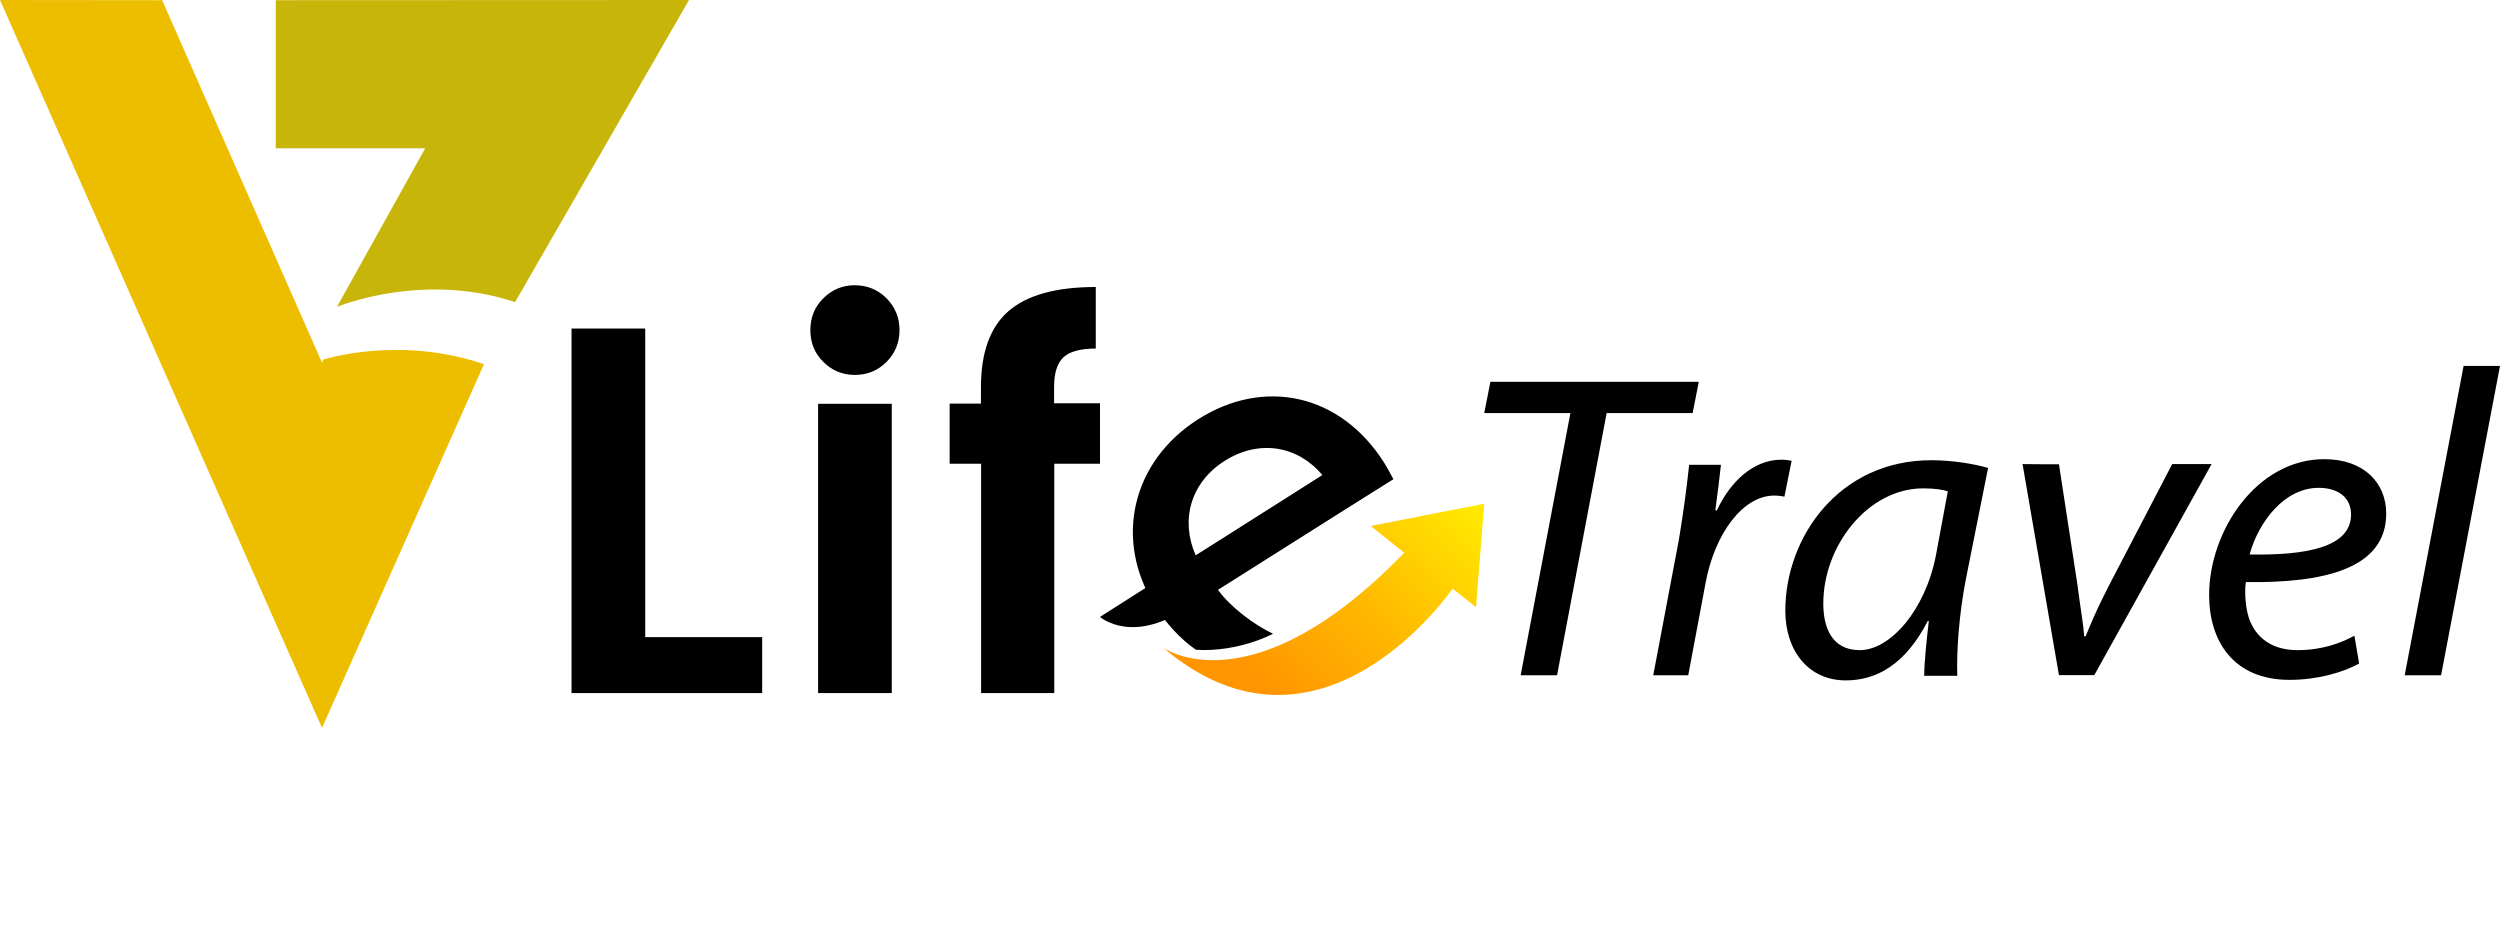 <?xml version="1.0" encoding="utf-8"?>
<!-- Generator: Adobe Illustrator 27.1.0, SVG Export Plug-In . SVG Version: 6.00 Build 0)  -->
<svg version="1.1" id="Layer_1" xmlns="http://www.w3.org/2000/svg" xmlns:xlink="http://www.w3.org/1999/xlink" x="0px" y="0px"
	 viewBox="0 0 1421.6 535.5" style="enable-background:new 0 0 1421.6 535.5;" xml:space="preserve">
<style type="text/css">
	.st0{fill:#EDBE00;}
	.st1{fill:#C8B50A;}
	.st2{fill:none;}
	.st3{fill:url(#SVGID_1_);}
</style>
<g>
	<path d="M893,234.9H844l3.5-17.8h118.5l-3.5,17.8h-48.9L885.4,384h-20.7L893,234.9z"/>
	<path d="M940.1,384l14.6-77.2c2.6-15.7,4.7-31.5,5.8-42.5h18.1c-0.9,8.4-2,16.9-3.2,25.9h0.9c7.6-16.3,20.7-28.8,36.7-28.8
		c2,0,4.1,0.3,5.8,0.6l-4.1,20.4c-1.5-0.3-3.5-0.6-5.8-0.6c-17.8,0-33.8,21.6-39,49.5L960,384H940.1z"/>
	<path d="M1094.2,384c0-7.3,1.2-18.6,2.6-30.9h-0.6c-12.8,25-29.4,33.8-46.6,33.8c-21.3,0-34.4-16.9-34.4-39.6
		c0-41.9,30.6-85.6,83-85.6c11.7,0,24.2,2,32.3,4.4l-12.5,62.6c-4.1,20.7-5.5,42.2-5,55.6h-18.9V384z M1107.6,279.4
		c-2.6-0.9-7.3-1.7-14-1.7c-31.2,0-56.8,32.3-56.8,65.5c0,13.4,4.7,26.5,20.7,26.5c17.2,0,37.3-22.4,43.4-54.2L1107.6,279.4z"/>
	<path d="M1170.8,264l10.5,68.4c1.7,13.7,3.5,22.7,3.8,29.4h0.9c2.6-6.4,5.8-14.3,12.8-28l36.4-69.9h22.4l-66.7,120h-20.1l-20.7-120
		C1150.2,264,1170.8,264,1170.8,264z"/>
	<path d="M1341.5,377.3c-9,5-23.6,9.3-39.6,9.3c-31.7,0-45.7-21.8-45.7-48.3c0-36.1,26.8-77.2,65.5-77.2c22.7,0,35.2,13.7,35.2,30.9
		c0,31.5-35.5,39.6-79.8,39c-0.9,5.2-0.3,16.3,2.6,22.7c4.7,10.8,14.3,16,26.8,16c14,0,24.8-4.1,32.3-8.2L1341.5,377.3z
		 M1318.5,277.4c-19.5,0-34.1,19.2-39.3,37.9c32.3,0.6,57.7-4.1,57.7-22.7C1336.9,282.9,1329.6,277.4,1318.5,277.4z"/>
	<path d="M1367.4,384l33.5-175.9h20.7L1388.1,384H1367.4z"/>
</g>
<g>
	<g>
		<path d="M366.9,362.3h66.5v31.8H325V186.8h41.9V362.3z"/>
		<path d="M468.2,169.6c4.9-4.9,10.9-7.4,17.8-7.4c7.1,0,13.2,2.5,18.1,7.4c4.9,5,7.4,11,7.4,18.1s-2.5,13.2-7.4,18.1
			c-5,5-11,7.4-18.1,7.4c-6.9,0-12.9-2.5-17.8-7.4c-5-4.9-7.4-11-7.4-18.1S463.2,174.5,468.2,169.6z M507.1,229.6v164.5h-41.9V229.6
			H507.1z"/>
		<path d="M625.6,263.7h-26.1v130.4h-41.6V263.7H540v-34.2h17.8v-9.2c0-19.8,5.2-34.3,15.7-43.4c10.5-9.1,27-13.7,49.6-13.7v35
			c-8.7,0-14.9,1.7-18.4,5c-3.6,3.4-5.3,9-5.3,16.9v9.2h26.1V263.7z"/>
	</g>
</g>
<g>
	<path class="st0" d="M183.1,206.2l0.7-1.7c0,0,43.1-14,91.4,2.6l-92.1,206.8L0,0l92.2,0.1L183.1,206.2z"/>
	<path class="st1" d="M191.6,174.5c0,0,48.5-20.3,101.3-2.7L391.8,0l-235,0.1v84.2h85L191.6,174.5z"/>
</g>
<path class="st2" d="M661.1,258.7c-2.3-2.6-4.4-5-6.6-7.4c-2.4,2.5-4.8,5-7.2,7.4c4.5,0,9.1,0,13.6,0
	C661,258.7,661.1,258.7,661.1,258.7z"/>
<g>
	<g>
		<g>
			<path d="M680.1,369.5c-8.7-5.9-17-15-23.2-24.8c-23.9-37.8-13.2-82.5,24.6-106.4c37.1-23.5,80.6-14.7,105.7,25
				c1.5,2.4,3.5,6.1,5.1,9.1l-99.7,63c7,9.8,20.7,20,31.3,25C723.9,360.4,704.2,371,680.1,369.5z M679.9,315.8l72.1-45.6
				c-14-16.8-36-20.5-55.5-8.2C677.2,274.2,671,295.4,679.9,315.8z"/>
		</g>
	</g>
	<path d="M752,270.2l-126.5,80.6c0,0,19.4,17.2,52.9-7.6l113.9-70.8L752,270.2z"/>
	<linearGradient id="SVGID_1_" gradientUnits="userSpaceOnUse" x1="717.298" y1="388.856" x2="829.049" y2="280.275">
		<stop  offset="0" style="stop-color:#FF9500"/>
		<stop  offset="0.503" style="stop-color:#FFBB00"/>
		<stop  offset="1" style="stop-color:#FFE900"/>
	</linearGradient>
	<path class="st3" d="M661.4,368.3c0,0,49.9,36,137.1-54l-19-15.2l64.5-12.7l-4.7,58.9L826,334.7C826,334.7,751.1,444.4,661.4,368.3
		z"/>
</g>
</svg>

